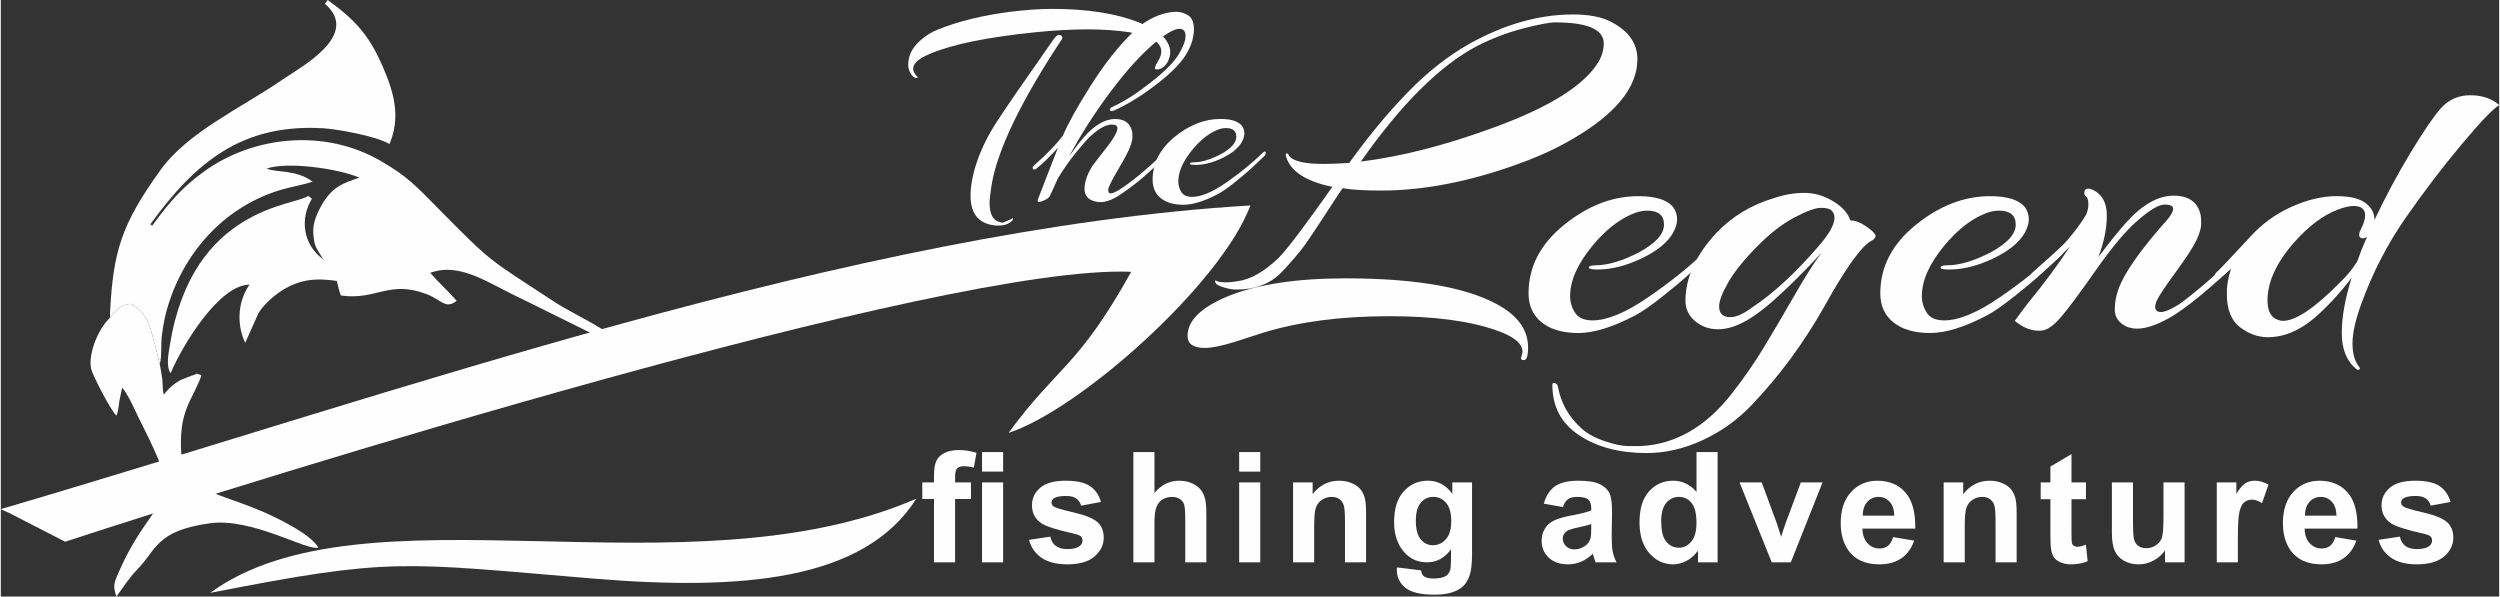 <?xml version="1.0" encoding="UTF-8"?>
<!DOCTYPE svg PUBLIC "-//W3C//DTD SVG 1.1//EN" "http://www.w3.org/Graphics/SVG/1.1/DTD/svg11.dtd">
<!-- Creator: CorelDRAW 2019 (64-Bit) -->
<svg xmlns="http://www.w3.org/2000/svg" xml:space="preserve" width="3.516in" height="0.839in" version="1.1" style="shape-rendering:geometricPrecision; text-rendering:geometricPrecision; image-rendering:optimizeQuality; fill-rule:evenodd; clip-rule:evenodd"
viewBox="0 0 2980.69 711.73"
 xmlns:xlink="http://www.w3.org/1999/xlink">
 <rect x="0" y="0" width="2980.69" height="711.73" fill="#333333" stroke="none"/>
 <defs>
  <style type="text/css">
   <![CDATA[
    .fil1 {fill:#FEFEFE}
    .fil0 {fill:#FEFEFE;fill-rule:nonzero}
   ]]>
  </style>
 </defs>
 <g id="Layer_x0020_1">
  <path class="fil0" d="M1099.36 575.54l13.97 0 0 -7.2c0,-8.02 0.85,-14.03 2.57,-17.98 1.72,-3.98 4.87,-7.2 9.46,-9.68 4.63,-2.48 10.44,-3.74 17.49,-3.74 7.2,0 14.27,1.1 21.19,3.3l-3.21 17.64c-4.1,-1.1 -8.05,-1.65 -11.85,-1.65 -3.74,0 -6.4,0.86 -8.02,2.57 -1.62,1.72 -2.45,5.02 -2.45,9.92l0 6.8 18.93 0 0 19.84 -18.93 0 0 75.52 -25.17 0 0 -75.52 -13.97 0 0 -19.84zm71.29 -12.86l0 -23.34 25.17 0 0 23.34 -25.17 0zm0 108.22l0 -95.36 25.17 0 0 95.36 -25.17 0z"/>
  <path id="1" class="fil0" d="M1226.71 644.08l25.36 -3.86c1.07,4.87 3.25,8.57 6.56,11.08 3.27,2.54 7.9,3.8 13.81,3.8 6.53,0 11.43,-1.19 14.73,-3.58 2.2,-1.68 3.31,-3.95 3.31,-6.77 0,-1.9 -0.61,-3.49 -1.81,-4.75 -1.26,-1.19 -4.07,-2.33 -8.42,-3.34 -20.36,-4.5 -33.26,-8.6 -38.71,-12.31 -7.56,-5.18 -11.33,-12.34 -11.33,-21.5 0,-8.3 3.28,-15.25 9.8,-20.88 6.52,-5.63 16.63,-8.45 30.32,-8.45 13.05,0 22.75,2.15 29.1,6.4 6.34,4.29 10.72,10.6 13.11,18.96l-23.71 4.41c-1.01,-3.74 -2.97,-6.62 -5.82,-8.61 -2.85,-1.99 -6.92,-2.97 -12.22,-2.97 -6.68,0 -11.45,0.92 -14.36,2.79 -1.93,1.32 -2.88,3.03 -2.88,5.12 0,1.81 0.83,3.34 2.51,4.59 2.3,1.68 10.17,4.04 23.64,7.1 13.47,3.06 22.88,6.8 28.2,11.24 5.3,4.47 7.93,10.75 7.93,18.77 0,8.73 -3.64,16.26 -10.96,22.54 -7.29,6.28 -18.1,9.43 -32.43,9.43 -12.98,0 -23.27,-2.63 -30.87,-7.87 -7.56,-5.24 -12.53,-12.34 -14.85,-21.35z"/>
  <path id="2" class="fil0" d="M1376.35 539.34l0 48.76c8.18,-9.71 17.98,-14.58 29.34,-14.58 5.85,0 11.12,1.07 15.8,3.22 4.69,2.17 8.21,4.9 10.6,8.27 2.39,3.34 4.01,7.04 4.87,11.12 0.89,4.07 1.32,10.38 1.32,18.93l0 55.86 -25.17 0 0 -50.28c0,-9.98 -0.49,-16.33 -1.44,-19.02 -0.98,-2.69 -2.69,-4.84 -5.14,-6.4 -2.45,-1.59 -5.51,-2.39 -9.22,-2.39 -4.23,0 -7.99,1.01 -11.33,3.06 -3.34,2.02 -5.76,5.08 -7.29,9.19 -1.56,4.07 -2.33,10.14 -2.33,18.13l0 47.71 -25.17 0 0 -131.56 25.17 0z"/>
  <path id="3" class="fil0" d="M1477.42 562.68l0 -23.34 25.17 0 0 23.34 -25.17 0zm0 108.22l0 -95.36 25.17 0 0 95.36 -25.17 0z"/>
  <path id="4" class="fil0" d="M1628.84 670.9l-25.17 0 0 -48.6c0,-10.29 -0.55,-16.94 -1.62,-19.94 -1.1,-3.03 -2.85,-5.36 -5.3,-7.04 -2.45,-1.69 -5.39,-2.51 -8.82,-2.51 -4.41,0 -8.36,1.19 -11.85,3.58 -3.52,2.39 -5.91,5.57 -7.2,9.49 -1.32,3.95 -1.96,11.24 -1.96,21.9l0 43.12 -25.17 0 0 -95.36 23.33 0 0 14c8.36,-10.69 18.87,-16.02 31.57,-16.02 5.57,0 10.69,1.01 15.31,3 4.65,2.02 8.14,4.56 10.5,7.65 2.39,3.12 4.04,6.65 4.96,10.6 0.95,3.95 1.41,9.59 1.41,16.94l0 59.2z"/>
  <path id="5" class="fil0" d="M1665.59 676.97l28.85 3.49c0.49,3.4 1.59,5.72 3.31,7.01 2.42,1.81 6.18,2.72 11.33,2.72 6.59,0 11.52,-0.98 14.82,-2.97 2.21,-1.32 3.89,-3.43 5.02,-6.37 0.76,-2.08 1.16,-5.97 1.16,-11.58l0.12 -13.94c-7.59,10.38 -17.15,15.56 -28.67,15.56 -12.8,0 -22.97,-5.42 -30.44,-16.23 -5.88,-8.54 -8.82,-19.2 -8.82,-31.91 0,-15.98 3.86,-28.17 11.55,-36.6 7.69,-8.42 17.27,-12.65 28.73,-12.65 11.79,0 21.53,5.18 29.19,15.53l0 -13.5 23.52 0 0 85.5c0,11.24 -0.92,19.66 -2.79,25.2 -1.84,5.57 -4.44,9.92 -7.81,13.11 -3.34,3.15 -7.81,5.66 -13.41,7.44 -5.6,1.81 -12.68,2.7 -21.22,2.7 -16.17,0 -27.62,-2.79 -34.39,-8.33 -6.77,-5.57 -10.14,-12.59 -10.14,-21.13 0,-0.83 0.03,-1.87 0.09,-3.06zm22.6 -55.68c0,10.11 1.96,17.49 5.85,22.17 3.92,4.69 8.76,7.04 14.48,7.04 6.12,0 11.33,-2.42 15.56,-7.23 4.26,-4.81 6.37,-11.91 6.37,-21.35 0,-9.86 -2.02,-17.18 -6.09,-21.96 -4.04,-4.78 -9.19,-7.17 -15.4,-7.17 -6.03,0 -10.99,2.36 -14.91,7.04 -3.89,4.69 -5.85,11.82 -5.85,21.44z"/>
  <path id="6" class="fil0" d="M1863.65 604.94l-22.78 -4.04c2.57,-9.31 7.01,-16.2 13.29,-20.67 6.28,-4.47 15.62,-6.71 27.99,-6.71 11.24,0 19.63,1.32 25.14,3.98 5.48,2.66 9.37,6.03 11.61,10.14 2.24,4.11 3.37,11.61 3.37,22.57l-0.37 29.4c0,8.36 0.4,14.55 1.19,18.53 0.8,3.98 2.3,8.24 4.5,12.77l-24.99 0c-0.64,-1.65 -1.47,-4.1 -2.42,-7.35 -0.4,-1.5 -0.7,-2.48 -0.89,-2.94 -4.29,4.23 -8.88,7.38 -13.78,9.49 -4.9,2.12 -10.11,3.19 -15.65,3.19 -9.77,0 -17.49,-2.67 -23.12,-7.99 -5.63,-5.3 -8.45,-12.04 -8.45,-20.18 0,-5.36 1.29,-10.17 3.86,-14.4 2.57,-4.2 6.15,-7.44 10.81,-9.68 4.62,-2.24 11.3,-4.2 20.03,-5.88 11.76,-2.2 19.94,-4.29 24.47,-6.18l0 -2.54c0,-4.9 -1.19,-8.39 -3.58,-10.5 -2.42,-2.08 -6.95,-3.12 -13.59,-3.12 -4.5,0 -7.99,0.89 -10.5,2.69 -2.54,1.78 -4.56,4.93 -6.12,9.43zm33.81 20.4c-3.21,1.07 -8.33,2.36 -15.34,3.86 -6.98,1.5 -11.58,2.97 -13.72,4.38 -3.28,2.36 -4.93,5.3 -4.93,8.88 0,3.55 1.32,6.59 3.95,9.16 2.63,2.57 5.97,3.86 10.05,3.86 4.53,0 8.88,-1.5 13.01,-4.47 3.03,-2.3 5.05,-5.05 6,-8.36 0.64,-2.14 0.98,-6.25 0.98,-12.28l0 -5.02z"/>
  <path id="7" class="fil0" d="M2048.2 670.9l-23.33 0 0 -14c-3.89,5.45 -8.51,9.52 -13.81,12.28 -5.3,2.73 -10.66,4.11 -16.05,4.11 -10.99,0 -20.39,-4.41 -28.23,-13.26 -7.81,-8.85 -11.73,-21.16 -11.73,-37 0,-16.17 3.8,-28.48 11.42,-36.9 7.63,-8.42 17.24,-12.62 28.88,-12.62 10.66,0 19.91,4.44 27.69,13.29l0 -47.47 25.17 0 0 131.56zm-67.25 -49.52c0,10.2 1.41,17.58 4.2,22.14 4.07,6.61 9.74,9.92 17.03,9.92 5.79,0 10.72,-2.48 14.76,-7.44 4.07,-4.96 6.09,-12.34 6.09,-22.2 0,-10.99 -1.96,-18.9 -5.91,-23.74 -3.95,-4.84 -8.97,-7.26 -15.13,-7.26 -5.97,0 -10.96,2.39 -15,7.17 -4.01,4.78 -6.03,11.91 -6.03,21.41z"/>
  <path id="8" class="fil0" d="M2112.83 670.9l-38.43 -95.36 26.46 0 17.95 48.66 5.2 16.26c1.38,-4.14 2.27,-6.86 2.6,-8.18 0.86,-2.69 1.75,-5.39 2.73,-8.08l18.19 -48.66 25.91 0 -37.88 95.36 -22.72 0z"/>
  <path id="9" class="fil0" d="M2257.57 640.77l25.17 4.23c-3.21,9.22 -8.33,16.23 -15.28,21.07 -6.98,4.81 -15.71,7.23 -26.15,7.23 -16.57,0 -28.85,-5.42 -36.78,-16.26 -6.28,-8.7 -9.43,-19.66 -9.43,-32.92 0,-15.8 4.13,-28.21 12.37,-37.15 8.24,-8.97 18.68,-13.44 31.3,-13.44 14.15,0 25.33,4.69 33.53,14.06 8.18,9.37 12.1,23.73 11.73,43.09l-63.02 0c0.18,7.47 2.2,13.29 6.09,17.46 3.86,4.17 8.7,6.25 14.46,6.25 3.95,0 7.26,-1.07 9.92,-3.21 2.69,-2.14 4.72,-5.6 6.09,-10.38zm1.47 -25.54c-0.18,-7.32 -2.05,-12.89 -5.63,-16.69 -3.58,-3.83 -7.93,-5.72 -13.08,-5.72 -5.48,0 -10.01,2.02 -13.6,6.03 -3.58,4.01 -5.33,9.49 -5.27,16.39l37.58 0z"/>
  <path id="10" class="fil0" d="M2405.01 670.9l-25.17 0 0 -48.6c0,-10.29 -0.55,-16.94 -1.62,-19.94 -1.1,-3.03 -2.85,-5.36 -5.3,-7.04 -2.45,-1.69 -5.39,-2.51 -8.82,-2.51 -4.41,0 -8.36,1.19 -11.85,3.58 -3.52,2.39 -5.91,5.57 -7.2,9.49 -1.32,3.95 -1.96,11.24 -1.96,21.9l0 43.12 -25.17 0 0 -95.36 23.33 0 0 14c8.36,-10.69 18.87,-16.02 31.57,-16.02 5.57,0 10.69,1.01 15.31,3 4.65,2.02 8.14,4.56 10.5,7.65 2.39,3.12 4.04,6.65 4.96,10.6 0.95,3.95 1.41,9.59 1.41,16.94l0 59.2z"/>
  <path id="11" class="fil0" d="M2487.7 575.54l0 20.03 -17.27 0 0 38.62c0,7.84 0.15,12.4 0.49,13.69 0.33,1.29 1.07,2.36 2.27,3.22 1.16,0.82 2.57,1.26 4.26,1.26 2.36,0 5.73,-0.8 10.17,-2.42l2.11 19.6c-5.85,2.51 -12.46,3.77 -19.88,3.77 -4.53,0 -8.6,-0.77 -12.25,-2.3 -3.64,-1.53 -6.31,-3.52 -7.99,-5.94 -1.72,-2.45 -2.88,-5.73 -3.55,-9.89 -0.52,-2.94 -0.79,-8.88 -0.79,-17.85l0 -41.74 -11.58 0 0 -20.03 11.58 0 0 -18.93 25.17 -14.88 0 33.81 17.27 0z"/>
  <path id="12" class="fil0" d="M2582.01 670.9l0 -14.27c-3.49,5.08 -8.05,9.13 -13.72,12.16 -5.66,3 -11.64,4.5 -17.91,4.5 -6.43,0 -12.19,-1.41 -17.27,-4.23 -5.11,-2.82 -8.79,-6.8 -11.05,-11.88 -2.3,-5.12 -3.43,-12.16 -3.43,-21.16l0 -60.48 25.17 0 0 43.92c0,13.44 0.46,21.65 1.41,24.68 0.92,3.03 2.6,5.45 5.08,7.2 2.45,1.78 5.57,2.66 9.37,2.66 4.32,0 8.18,-1.19 11.61,-3.55 3.43,-2.36 5.76,-5.3 7.01,-8.82 1.26,-3.52 1.9,-12.1 1.9,-25.79l0 -40.3 25.17 0 0 95.36 -23.33 0z"/>
  <path id="13" class="fil0" d="M2668.93 670.9l-25.17 0 0 -95.36 23.34 0 0 13.53c4.01,-6.4 7.62,-10.59 10.84,-12.59 3.21,-1.99 6.86,-2.97 10.93,-2.97 5.76,0 11.3,1.6 16.63,4.75l-7.81 21.99c-4.26,-2.75 -8.2,-4.13 -11.85,-4.13 -3.55,0 -6.56,0.98 -9.01,2.91 -2.45,1.96 -4.38,5.45 -5.79,10.53 -1.41,5.09 -2.11,15.74 -2.11,31.94l0 29.4z"/>
  <path id="14" class="fil0" d="M2785.13 640.77l25.17 4.23c-3.21,9.22 -8.33,16.23 -15.28,21.07 -6.98,4.81 -15.71,7.23 -26.15,7.23 -16.57,0 -28.85,-5.42 -36.78,-16.26 -6.28,-8.7 -9.43,-19.66 -9.43,-32.92 0,-15.8 4.13,-28.21 12.37,-37.15 8.24,-8.97 18.68,-13.44 31.3,-13.44 14.15,0 25.33,4.69 33.53,14.06 8.18,9.37 12.1,23.73 11.73,43.09l-63.02 0c0.18,7.47 2.2,13.29 6.09,17.46 3.86,4.17 8.7,6.25 14.46,6.25 3.95,0 7.26,-1.07 9.92,-3.21 2.69,-2.14 4.72,-5.6 6.09,-10.38zm1.47 -25.54c-0.18,-7.32 -2.05,-12.89 -5.63,-16.69 -3.58,-3.83 -7.93,-5.72 -13.08,-5.72 -5.48,0 -10.01,2.02 -13.6,6.03 -3.58,4.01 -5.33,9.49 -5.27,16.39l37.58 0z"/>
  <path id="15" class="fil0" d="M2836.83 644.08l25.36 -3.86c1.07,4.87 3.25,8.57 6.56,11.08 3.27,2.54 7.9,3.8 13.81,3.8 6.53,0 11.43,-1.19 14.73,-3.58 2.2,-1.68 3.31,-3.95 3.31,-6.77 0,-1.9 -0.61,-3.49 -1.81,-4.75 -1.26,-1.19 -4.07,-2.33 -8.42,-3.34 -20.36,-4.5 -33.26,-8.6 -38.71,-12.31 -7.56,-5.18 -11.33,-12.34 -11.33,-21.5 0,-8.3 3.28,-15.25 9.8,-20.88 6.52,-5.63 16.63,-8.45 30.32,-8.45 13.05,0 22.75,2.15 29.1,6.4 6.34,4.29 10.72,10.6 13.11,18.96l-23.71 4.41c-1.01,-3.74 -2.97,-6.62 -5.82,-8.61 -2.85,-1.99 -6.92,-2.97 -12.22,-2.97 -6.68,0 -11.45,0.92 -14.36,2.79 -1.93,1.32 -2.88,3.03 -2.88,5.12 0,1.81 0.83,3.34 2.51,4.59 2.3,1.68 10.17,4.04 23.64,7.1 13.47,3.06 22.88,6.8 28.2,11.24 5.3,4.47 7.93,10.75 7.93,18.77 0,8.73 -3.64,16.26 -10.96,22.54 -7.29,6.28 -18.1,9.43 -32.43,9.43 -12.98,0 -23.27,-2.63 -30.87,-7.87 -7.56,-5.24 -12.53,-12.34 -14.85,-21.35z"/>
  <path class="fil0" d="M1952.51 70.74c0,33.06 -25.26,64.46 -75.79,94.18 -19.32,11.52 -41.43,21.73 -66.32,30.65 -58.33,21.18 -112.94,31.77 -163.84,31.77 -19.69,0 -34.92,-0.93 -45.69,-2.79 -2.23,2.97 -6.5,9.38 -12.82,19.23 -6.32,9.84 -10.68,16.53 -13.1,20.06 -2.42,3.53 -6.13,9.1 -11.14,16.72 -5.02,7.62 -9.01,13.28 -11.98,17 -8.92,11.15 -17.46,20.81 -25.63,28.98 -13,12.63 -30.28,18.95 -51.83,18.95 -4.46,0 -9.48,-0.83 -15.05,-2.51 -5.57,-1.67 -8.83,-3.34 -9.75,-5.02 -0.93,-1.67 -1.21,-2.69 -0.83,-3.06 0.37,-0.37 1.2,-0.19 2.51,0.56 1.3,0.74 4.09,1.21 8.36,1.39 4.27,0.19 9.57,-0.28 15.88,-1.39 15.23,-1.86 31.58,-11.14 49.04,-27.86 10.03,-10.03 31.39,-38.27 64.09,-84.71 -31.21,-6.32 -49.6,-18.2 -55.17,-35.67 -0.74,-2.6 -0.56,-3.99 0.56,-4.18 1.11,-0.18 2.05,0.65 2.79,2.51 4.46,6.69 18.2,10.03 41.24,10.03 8.54,0 18.2,-0.37 28.98,-1.11l1.67 0c22.66,-31.58 45.79,-59.54 69.38,-83.87 23.59,-24.33 48.2,-43.75 73.84,-58.23 41.98,-23.4 83.22,-35.11 123.72,-35.11 19.32,0 34.55,2.97 45.7,8.92 20.8,10.77 31.21,25.63 31.21,44.58zm-130.4 343.84c0,10.03 -1.67,15.05 -5.02,15.05 -2.97,0 -3.99,-1.3 -3.06,-3.9 0.93,-2.6 1.39,-4.64 1.39,-6.13 0,-9.66 -10.03,-18.02 -30.09,-25.08 -31.95,-11.52 -74.86,-17.28 -128.73,-17.28 -57.22,0 -107.18,6.5 -149.91,19.5 -14.12,4.46 -25.63,8.17 -34.55,11.15 -15.6,4.83 -27.49,7.24 -35.67,7.24 -13.75,0 -20.62,-4.83 -20.62,-14.49 0,-18.2 16.16,-33.99 48.48,-47.37 35.3,-14.12 81.92,-21.18 139.88,-21.18 88.8,0 151.77,11.89 188.92,35.66 19.32,12.63 28.98,28.24 28.98,46.81zm84.15 -341.05c4.09,-7.06 6.13,-14.31 6.13,-21.74 0,-16.72 -19.32,-25.08 -57.96,-25.08 -6.69,0 -19.41,2.41 -38.17,7.24 -18.76,4.83 -37.25,11.89 -55.45,21.18 -44.21,23.4 -90.28,69.29 -138.21,137.65 47.93,-5.94 100.31,-19.32 157.15,-40.12 67.62,-24.52 109.78,-50.9 126.5,-79.13z"/>
  <path id="1" class="fil0" d="M1954.74 300.9c19.69,-10.77 29.54,-21.73 29.54,-32.88 0,-11.15 -6.69,-16.72 -20.06,-16.72 -6.32,0 -13,1.67 -20.06,5.01 -15.6,7.06 -30.65,19.32 -45.14,36.78 -17.83,21.55 -26.75,41.61 -26.75,60.18 0,7.06 1.95,13.65 5.85,19.79 3.9,6.13 10.86,9.19 20.9,9.19 17.46,0 39.57,-9.19 66.32,-27.58 26.75,-18.39 49.78,-36.87 69.1,-55.45 4.46,-4.46 6.69,-4.64 6.69,-0.56 0,2.6 -1.11,4.83 -3.34,6.69 -13.75,12.63 -22.94,21.08 -27.59,25.36 -4.64,4.27 -13.84,11.89 -27.58,22.85 -13.75,10.96 -24.89,18.67 -33.44,23.13 -26.38,13.75 -48.76,20.62 -67.15,20.62 -18.39,0 -32.88,-4.18 -43.47,-12.54 -10.59,-8.36 -15.88,-19.97 -15.88,-34.83 0,-31.58 14.12,-58.8 42.35,-81.64 28.23,-22.85 57.77,-34.27 88.61,-34.27 20.8,0 34.74,4.46 41.8,13.37 2.97,4.46 4.46,9.2 4.46,14.21 0,5.01 -1.67,10.49 -5.01,16.44 -6.69,11.52 -19.23,21.64 -37.62,30.37 -18.39,8.73 -35.76,13.1 -52.11,13.1 -6.32,0 -9.75,-0.56 -10.31,-1.67 -0.56,-1.11 -0.09,-1.95 1.4,-2.51 1.49,-0.56 3.53,-0.84 6.13,-0.84 14.86,0 32.32,-5.2 52.39,-15.6z"/>
  <path id="2" class="fil0" d="M1963.65 540.53c-32.32,0 -59.17,-7.06 -80.53,-21.18 -21.36,-14.12 -32.04,-34.18 -32.04,-60.19 0,-1.49 0.56,-2.23 1.67,-2.23 2.6,0 4.27,1.49 5.01,4.46 3.34,18.95 12.45,35.29 27.31,49.04 6.69,6.32 15.88,11.52 27.59,15.6 11.7,4.09 21.46,6.13 29.26,6.13 7.8,0 12.82,0 15.05,0 41.24,-2.23 77.28,-23.03 108.11,-62.42 14.49,-18.57 27.31,-37.06 38.45,-55.45 11.14,-18.39 23.22,-38.92 36.22,-61.58 13,-22.66 23.96,-39.94 32.88,-51.83 -11.52,13 -26.01,27.86 -43.47,44.58 -17.46,16.72 -32.51,28.79 -45.14,36.22 -12.63,7.43 -24.34,11.15 -35.11,11.15 -10.77,0 -19.97,-3.25 -27.59,-9.75 -7.62,-6.5 -11.43,-14.58 -11.43,-24.24 0,-27.49 12.26,-54.43 36.78,-80.8 18.57,-19.69 41.61,-33.62 69.1,-41.8 12.26,-4.09 24.24,-6.13 35.94,-6.13 11.7,0 23.03,3.25 33.99,9.75 10.96,6.5 17.93,14.21 20.9,23.13 5.94,0 12.45,2.51 19.51,7.52 7.06,5.02 10.59,8.64 10.59,10.87 0,2.23 -1.49,4.09 -4.46,5.57 -11.89,5.94 -30.65,31.95 -56.29,78.02 -24.89,44.21 -54.06,83.78 -87.49,118.7 -16.72,17.46 -36.13,31.3 -58.24,41.52 -22.1,10.22 -44.3,15.32 -66.59,15.32zm86.38 -174.98c0,8.54 4.46,12.82 13.38,12.82 7.06,0 15.79,-3.9 26.19,-11.7 25.26,-16.72 51.64,-41.06 79.13,-73 12.63,-14.49 18.95,-25.82 18.95,-34 0,-2.97 -1.02,-5.66 -3.07,-8.08 -2.04,-2.41 -6.41,-3.62 -13.09,-3.62 -6.69,0 -17.37,3.9 -32.04,11.7 -14.68,7.8 -29.72,19.6 -45.14,35.39 -15.42,15.79 -26.66,29.91 -33.72,42.35 -7.06,12.45 -10.59,21.83 -10.59,28.14z"/>
  <path id="3" class="fil0" d="M2374.37 300.9c19.69,-10.77 29.54,-21.73 29.54,-32.88 0,-11.15 -6.69,-16.72 -20.06,-16.72 -6.32,0 -13,1.67 -20.06,5.01 -15.6,7.06 -30.65,19.32 -45.14,36.78 -17.83,21.55 -26.75,41.61 -26.75,60.18 0,7.06 1.95,13.65 5.85,19.79 3.9,6.13 10.86,9.19 20.9,9.19 17.46,0 39.57,-9.19 66.32,-27.58 26.75,-18.39 49.78,-36.87 69.1,-55.45 4.46,-4.46 6.69,-4.64 6.69,-0.56 0,2.6 -1.11,4.83 -3.34,6.69 -13.75,12.63 -22.94,21.08 -27.59,25.36 -4.64,4.27 -13.84,11.89 -27.58,22.85 -13.75,10.96 -24.89,18.67 -33.44,23.13 -26.38,13.75 -48.76,20.62 -67.15,20.62 -18.39,0 -32.88,-4.18 -43.47,-12.54 -10.59,-8.36 -15.88,-19.97 -15.88,-34.83 0,-31.58 14.12,-58.8 42.35,-81.64 28.23,-22.85 57.77,-34.27 88.61,-34.27 20.8,0 34.74,4.46 41.8,13.37 2.97,4.46 4.46,9.2 4.46,14.21 0,5.01 -1.67,10.49 -5.01,16.44 -6.69,11.52 -19.23,21.64 -37.62,30.37 -18.39,8.73 -35.76,13.1 -52.11,13.1 -6.32,0 -9.75,-0.56 -10.31,-1.67 -0.56,-1.11 -0.09,-1.95 1.4,-2.51 1.49,-0.56 3.53,-0.84 6.13,-0.84 14.86,0 32.32,-5.2 52.39,-15.6z"/>
  <path id="4" class="fil0" d="M2583.91 263c5.2,-5.94 7.8,-10.59 7.8,-13.93 0,-3.34 -3.44,-5.02 -10.31,-5.02 -6.87,0 -17.74,6.5 -32.6,19.51 -13.75,11.89 -30.37,31.77 -49.88,59.63 -19.51,27.86 -33.62,46.72 -42.35,56.56 -8.73,9.85 -16.44,14.77 -23.13,14.77 -0.74,0 -1.49,0 -2.23,0 -9.66,0 -19.13,-3.9 -28.42,-11.71 2.23,-3.34 7.62,-10.59 16.16,-21.73 18.95,-23.03 35.48,-45.32 49.6,-66.87 -15.98,15.97 -29.54,28.42 -40.68,37.34 -3.71,2.97 -5.85,3.16 -6.41,0.56 -0.56,-2.6 0.28,-4.92 2.51,-6.97 2.23,-2.04 5.94,-5.39 11.14,-10.03 5.2,-4.65 8.64,-7.71 10.31,-9.2 1.67,-1.49 4.83,-4.37 9.47,-8.64 4.64,-4.27 8.08,-7.71 10.31,-10.31 10.4,-12.26 18.02,-22.66 22.85,-31.21 1.86,-4.46 2.69,-8.82 2.51,-13.09 -0.18,-4.27 -1.11,-7.06 -2.78,-8.36 -1.67,-1.3 -2.32,-2.88 -1.95,-4.74 0,-2.97 1.49,-4.46 4.46,-4.46 1.49,0 3.16,0.37 5.02,1.11 11.52,5.2 17.27,15.51 17.27,30.93 0,15.42 -3.34,31.86 -10.03,49.32 14.49,-18.95 25.45,-32.51 32.88,-40.68 19.32,-21.55 38.26,-32.32 56.84,-32.32 18.2,0 28.98,7.8 32.32,23.4 0.37,2.23 0.56,5.67 0.56,10.31 0,4.64 -1.76,10.87 -5.29,18.67 -3.53,7.8 -11.8,20.62 -24.8,38.45 -13,17.83 -20.52,29.07 -22.57,33.72 -2.05,4.64 -2.69,8.08 -1.95,10.31 0.74,2.23 2.42,3.53 5.02,3.9 4.46,0.74 12.07,-2.23 22.85,-8.92 15.23,-10.77 34.92,-27.31 59.07,-49.6 4.09,-4.09 6.13,-3.71 6.13,1.11 0,1.86 -0.93,3.71 -2.79,5.57 -36.04,33.43 -62.79,54.24 -80.25,62.41 -20.43,10.4 -36.41,12.08 -47.93,5.02 -7.06,-4.46 -10.59,-10.68 -10.59,-18.67 0,-7.99 1.49,-16.07 4.46,-24.24 6.69,-18.95 25.82,-46.26 57.4,-81.92z"/>
  <path id="5" class="fil0" d="M2816.29 362.2c-7.06,19.32 -10.59,35.11 -10.59,47.37 0,12.26 2.6,21.55 7.8,27.86 1.11,1.49 1.3,2.51 0.56,3.07 -0.74,0.56 -1.3,0.83 -1.67,0.83 -0.37,0 -0.93,-0.18 -1.67,-0.56 -11.89,-9.66 -17.83,-24.06 -17.83,-43.19 0,-19.13 3.9,-41.15 11.7,-66.04 -15.23,19.69 -30.28,35.85 -45.14,48.48 -17.83,14.86 -36.03,22.29 -54.61,22.29 -11.89,0 -23.03,-4 -33.43,-11.98 -10.4,-7.99 -15.6,-21.08 -15.6,-39.29 -0.37,-8.92 1.3,-19.14 5.02,-30.65 -7.43,6.69 -12.17,10.77 -14.21,12.26 -2.04,1.49 -3.44,1.49 -4.18,0 -0.74,-1.49 -1.11,-2.88 -1.11,-4.18 0,-1.3 1.21,-2.97 3.62,-5.02 2.42,-2.04 15.33,-15.7 38.73,-40.96 13.75,-15.23 30.09,-27.12 49.04,-35.67 18.95,-8.54 36.97,-12.82 54.06,-12.82 15.6,0 27.03,2.69 34.28,8.08 7.24,5.39 10.86,12.17 10.86,20.34 13.37,-28.23 27.77,-55.08 43.19,-80.53 15.42,-25.45 27.4,-43 35.94,-52.66 9.29,-10.4 20.99,-15.6 35.11,-15.6 14.12,0 25.63,3.9 34.55,11.7 -7.8,4.83 -23.03,20.8 -45.7,47.92 -22.66,27.12 -44.77,56.2 -66.32,87.22 -21.55,31.02 -39.01,64.92 -52.39,101.7zm4.46 -105.33c0,-7.43 -4.64,-11.14 -13.93,-11.14 -4.83,0 -11.14,1.49 -18.95,4.46 -17.46,6.69 -34.74,19.69 -51.83,39.01 -21.18,24.15 -31.77,47.18 -31.77,69.1 0,13 4.27,20.8 12.82,23.4 1.86,0.74 3.72,1.11 5.57,1.11 15.23,0 37.89,-15.23 67.99,-45.69 8.17,-7.8 15.05,-16.16 20.62,-25.08 2.97,-8.54 6.87,-18.39 11.7,-29.53 -3.34,2.23 -6.04,2.51 -8.08,0.83 -2.04,-1.67 -1.58,-5.39 1.39,-11.14 2.97,-5.76 4.46,-10.87 4.46,-15.33z"/>
  <path class="fil0" d="M1384.5 61.24c0,-10.95 -12.62,-18.52 -37.87,-22.71 -14.69,-2.33 -31.5,-3.49 -50.43,-3.49 -18.94,0 -39.76,1.16 -62.49,3.49 -56.46,5.82 -97.77,14.21 -123.93,25.16 -20.89,8.38 -26.4,17.58 -16.53,27.6 1.14,1.16 0.91,1.75 -0.69,1.75 -1.61,0 -2.98,-0.58 -4.13,-1.75 -3.91,-3.96 -5.85,-8.56 -5.85,-13.8 0,-5.24 1.09,-10.25 3.27,-15.02 2.18,-4.77 6.13,-9.72 11.88,-14.85 5.74,-5.12 12.62,-9.32 20.66,-12.58 24.56,-9.78 53.13,-16.77 85.72,-20.96 19.05,-2.33 35.81,-3.49 50.26,-3.49 41.54,0 75.97,5.36 103.28,16.07 17.9,7.22 29.15,14.91 33.74,23.06 2.53,4.2 3.79,8.39 3.79,12.58 0,4.19 -1.27,8.5 -3.79,12.93 -2.98,4.19 -6.19,6.64 -9.64,7.34 -3.44,0.7 -5.05,0.12 -4.82,-1.75 0.46,-2.1 1.84,-5.01 4.13,-8.74 2.3,-3.73 3.44,-7.34 3.44,-10.83zm-202.43 159.32c-1.61,10.48 -2.41,17.7 -2.41,21.66 0,13.04 4.02,20.61 12.05,22.71 1.14,0.47 2.41,0.7 3.79,0.7l9.3 -3.85c1.84,-1.63 2.75,-1.86 2.75,-0.7 0,1.16 -0.69,2.21 -2.07,3.14 -3.67,3.26 -8.49,4.89 -14.46,4.89 -1.15,0 -2.29,0 -3.44,0 -20.43,-1.63 -30.64,-13.51 -30.64,-35.64 0,-12.11 2.64,-25.86 7.92,-41.23 5.28,-15.37 13.08,-31.04 23.41,-46.99 10.33,-15.96 32.82,-48.63 67.48,-98 2.75,-3.73 4.88,-5.59 6.37,-5.59 1.49,0 2.58,0.35 3.27,1.05 0.69,0.7 1.03,1.4 1.03,2.1 0,0.7 -0.12,1.28 -0.35,1.75 -48.89,73.84 -76.89,131.84 -84,174z"/>
  <path id="1" class="fil0" d="M1332.17 153.13c0,-3.03 -2.18,-4.54 -6.54,-4.54 -7.81,0 -17.33,5.59 -28.57,16.77 -2.76,2.79 -7.75,8.62 -14.98,17.47 -7.23,8.85 -14.29,18.99 -21.17,30.4l-8.61 19.22 1.03 -3.49c-0.46,0.93 -0.92,2.33 -1.38,4.19l0 0c-1.15,2.79 -4.48,5.12 -9.98,6.99 -1.14,0.47 -2.18,0.7 -3.1,0.7 -2.29,0 -2.52,-1.75 -0.69,-5.24 0.92,-2.33 4.13,-10.66 9.64,-24.98 5.51,-14.33 9.99,-25.79 13.43,-34.42 -8.95,10.02 -17.33,18.17 -25.13,24.46 -2.3,1.86 -3.9,2.1 -4.82,0.7 -0.23,-0.23 -0.34,-0.7 -0.34,-1.4 0,-0.7 1.03,-1.98 3.1,-3.85 14,-12.35 25.01,-23.76 33.05,-34.24 5.97,-14.21 16.93,-33.95 32.88,-59.22 15.95,-25.27 32.3,-46.18 49.06,-62.72 11.25,-11.41 23.41,-19.1 36.5,-23.06 5.96,-1.86 11.53,-2.8 16.7,-2.8 5.16,0 9.98,1.46 14.46,4.37 4.48,2.91 6.71,8.33 6.71,16.25 0,10.48 -3.44,21.08 -10.33,31.8 -6.89,10.71 -19.05,22.65 -36.5,35.81 -17.44,13.16 -33.62,23 -48.54,29.53 -2.76,1.16 -4.36,0.99 -4.82,-0.52 -0.46,-1.52 0.69,-2.85 3.44,-4.02 13.31,-6.06 28.29,-15.61 44.93,-28.65 16.64,-13.04 27.77,-24.17 33.39,-33.36 5.62,-9.2 8.43,-16.66 8.43,-22.36 0,-5.71 -2.41,-8.56 -7.23,-8.56 -5.5,0 -14.23,4.66 -26.16,13.98 -17.67,14.44 -36.21,34.59 -55.6,60.44 -19.4,25.85 -36.09,51.94 -50.09,78.26 6.43,-9.32 12.28,-17 17.56,-23.06 12.85,-14.68 25.36,-22.01 37.52,-22.01 11.48,0 18.24,5.12 20.31,15.37 0.23,1.4 0.35,3.38 0.35,5.94 0,2.56 -0.86,6.35 -2.58,11.36 -1.72,5.01 -6.54,14.21 -14.46,27.6 -7.92,13.39 -11.88,21.49 -11.88,24.28 0,2.79 0.91,4.19 2.75,4.19 2.52,0 6.31,-1.63 11.36,-4.89 12.85,-8.15 29.61,-21.9 50.26,-41.23 2.75,-2.8 4.07,-3.26 3.96,-1.4 -0.12,1.86 -0.86,3.61 -2.24,5.24 -16.98,17.7 -34.54,32.49 -52.67,44.37 -8.49,5.59 -16.18,8.38 -23.07,8.38 -1.84,0 -3.56,-0.23 -5.16,-0.7 -8.96,-1.86 -13.43,-6.93 -13.43,-15.2 0,-8.27 3.21,-17.53 9.64,-27.78 1.15,-1.63 5.39,-7.11 12.74,-16.42 11.24,-13.98 16.87,-23.29 16.87,-27.95z"/>
  <path id="2" class="fil0" d="M1455.76 183.87c12.17,-6.75 18.25,-13.62 18.25,-20.61 0,-6.99 -4.13,-10.48 -12.39,-10.48 -3.9,0 -8.03,1.05 -12.39,3.14 -9.64,4.43 -18.94,12.11 -27.89,23.06 -11.02,13.51 -16.53,26.09 -16.53,37.73 0,4.43 1.2,8.56 3.61,12.4 2.41,3.85 6.72,5.76 12.91,5.76 10.79,0 24.44,-5.76 40.96,-17.29 16.53,-11.53 30.75,-23.12 42.69,-34.77 2.76,-2.79 4.13,-2.91 4.13,-0.35 0,1.63 -0.69,3.03 -2.07,4.19 -8.49,7.92 -14.17,13.22 -17.04,15.9 -2.87,2.68 -8.55,7.45 -17.04,14.32 -8.49,6.87 -15.38,11.71 -20.65,14.5 -16.3,8.62 -30.13,12.93 -41.49,12.93 -11.36,0 -20.31,-2.62 -26.86,-7.86 -6.54,-5.24 -9.81,-12.52 -9.81,-21.84 0,-19.8 8.72,-36.86 26.17,-51.19 17.44,-14.33 35.69,-21.49 54.74,-21.49 12.85,0 21.46,2.8 25.82,8.38 1.84,2.8 2.75,5.77 2.75,8.91 0,3.14 -1.03,6.58 -3.1,10.31 -4.13,7.22 -11.88,13.57 -23.24,19.04 -11.36,5.47 -22.09,8.21 -32.19,8.21 -3.9,0 -6.02,-0.35 -6.37,-1.05 -0.34,-0.7 -0.06,-1.22 0.86,-1.57 0.91,-0.35 2.18,-0.52 3.79,-0.52 9.18,0 19.97,-3.26 32.36,-9.78z"/>
  <path class="fil1" d="M1490.83 245.13c-35.43,94.28 -204.1,243.86 -288.55,271.34 58.08,-79.52 82.58,-77.6 146.31,-192.21 -222.4,-9.33 -1038.66,245.8 -1271.9,322.03l-67.8 -34.86c-2.03,-0.91 -6.17,-2.4 -8.88,-4.05 465.2,-136.35 1017.48,-334.04 1490.83,-362.26z"/>
  <path class="fil1" d="M249.67 707.37c183.69,-133.65 568.49,6.31 842.55,-112.37 -62,97.99 -208.16,109.99 -385.5,95.27 -230.67,-19.14 -238.89,-25.61 -457.05,17.1z"/>
  <path class="fil1" d="M130.27 378.9c9.98,-12.08 12.51,-14.64 24.36,-16.42 15.54,7.71 21.3,20.61 25.18,33.97 4.21,14.48 6.87,25.55 9.8,37.89 2.69,-8.76 1.17,-22.93 2.5,-33.79 1.65,-13.56 3.91,-24.87 7.9,-37.56 20.47,-64.94 69.21,-118.29 137.09,-137.36 10.69,-3 25.67,-5.56 34.88,-8.96 -20.11,-14.6 -41.68,-10.4 -54.9,-15.48 23.2,-8.54 84.01,-0.55 110.62,10.67 -19.35,7.13 -34.24,10.11 -48.66,40 -5.28,10.95 -6.97,19.28 -6.05,29.21 0.98,10.76 2.71,13.83 7.18,21.05l4.54 7.35c-24.67,-17.91 -27.93,-48.72 -13.52,-72.48l-4.56 -3.31c-14.77,11.99 -138.15,12.42 -164.85,177.46 -1.6,9.87 -5.02,25.6 0.78,34.17 14.31,-33.95 57.99,-105.56 94.15,-105.72 -15.62,22.55 -14.37,50.54 -5.12,69.39l15.63 -34.92c6.07,-10.86 20.26,-22.71 28.85,-27.93 22.3,-13.53 40.73,-14.41 64.82,-10.98 1.36,5.86 2.66,11.64 4.78,17.39 42.86,6.09 57.2,-18.92 102.63,-1.51 17.77,6.81 22.35,18.51 35.53,7.81 -9.62,-11.1 -21.9,-22.22 -31.51,-33.32 36.06,-13.28 69.8,12.89 109.86,31.32l85.38 42.29c24.4,12.34 19.48,12.97 29.78,9.67 -6.63,-12.26 -57.95,-36.33 -74,-46.82 -85.54,-55.89 -75.72,-46.94 -142.63,-114.44 -24.19,-24.41 -35.26,-37.01 -67.97,-55.82 -66.97,-38.51 -151.19,-29.55 -209.8,12.58 -24.63,17.7 -40.31,34.67 -62.3,64.97l-2.28 -1.66c54.23,-74.7 109.68,-119.98 205.7,-114.62 16.3,0.91 63.65,9.19 79.65,18.88 13.5,-32.03 5.39,-60.84 -6.88,-89.68 -16.54,-38.87 -32.25,-57.09 -66.81,-82.18l-3.31 4.56c43.06,37.08 -28.46,75.24 -50.23,90.17 -50.24,34.47 -113.6,62.91 -146.17,108.38 -45.74,63.86 -56.49,95.72 -60.04,171.3 -0.03,0.61 0.01,1.74 -0.01,2.24 -0.01,0.51 -0.09,1.51 0.02,2.26z"/>
  <path class="fil1" d="M130.26 378.91c-16.49,16.66 -25.9,45.35 -22.52,61.27 1.36,6.41 23.32,49.78 30.22,55.71 2.54,-6.6 2.03,-8.27 3.39,-16.68 1.16,-7.11 2.3,-10.57 3.42,-16.68 6.08,7.03 11.76,19.04 15.78,27.75 9.82,21.3 34.7,65.84 35.79,87.1 1.29,24.84 -28.29,43.81 -53.93,101.35 -7.05,15.81 -9.42,19.55 -4.48,32.98 8.02,-11.05 15.88,-23.19 25.09,-32.54 22.8,-23.13 21.8,-45.84 86.09,-54.83 50.86,-7.12 116.05,33.32 129.67,28.96 -9.18,-16.99 -55.18,-38.3 -69.56,-44.26 -65.15,-27.05 -97.5,-22.51 -94.17,-89.09 0.61,-12.25 2.65,-22.92 7.7,-35.51 3.59,-8.99 15.11,-29.55 16.45,-36.9 -9.02,-2.6 -1.97,-2.05 -11.97,0.83 -0.78,0.23 -10.67,4.06 -11.4,4.41 -7.55,3.59 -15.25,9.98 -21.35,18 -1.94,-6.06 -1.03,-10.99 -1.81,-17.84 -0.78,-6.87 -1.76,-11.29 -3.08,-18.59 -2.92,-12.34 -5.59,-23.41 -9.8,-37.89 -3.88,-13.36 -9.64,-26.27 -25.18,-33.97 -11.85,1.78 -14.38,4.35 -24.36,16.42zm299.34 -130.97c5.52,-12.76 7.96,-12.52 16.94,-20.7 -51.23,-4.4 -81.94,93.62 51.12,82.15 33.15,-2.85 49.16,1.69 55.99,0.87 -6.87,-13.12 -39.88,-50.57 -54.55,-56.17 -22.13,-8.45 -45.08,6.35 -69.49,-6.14z"/>
  <ellipse class="fil1" cx="499.89" cy="284.06" rx="17.48" ry="10.61"/>
 </g>
</svg>
